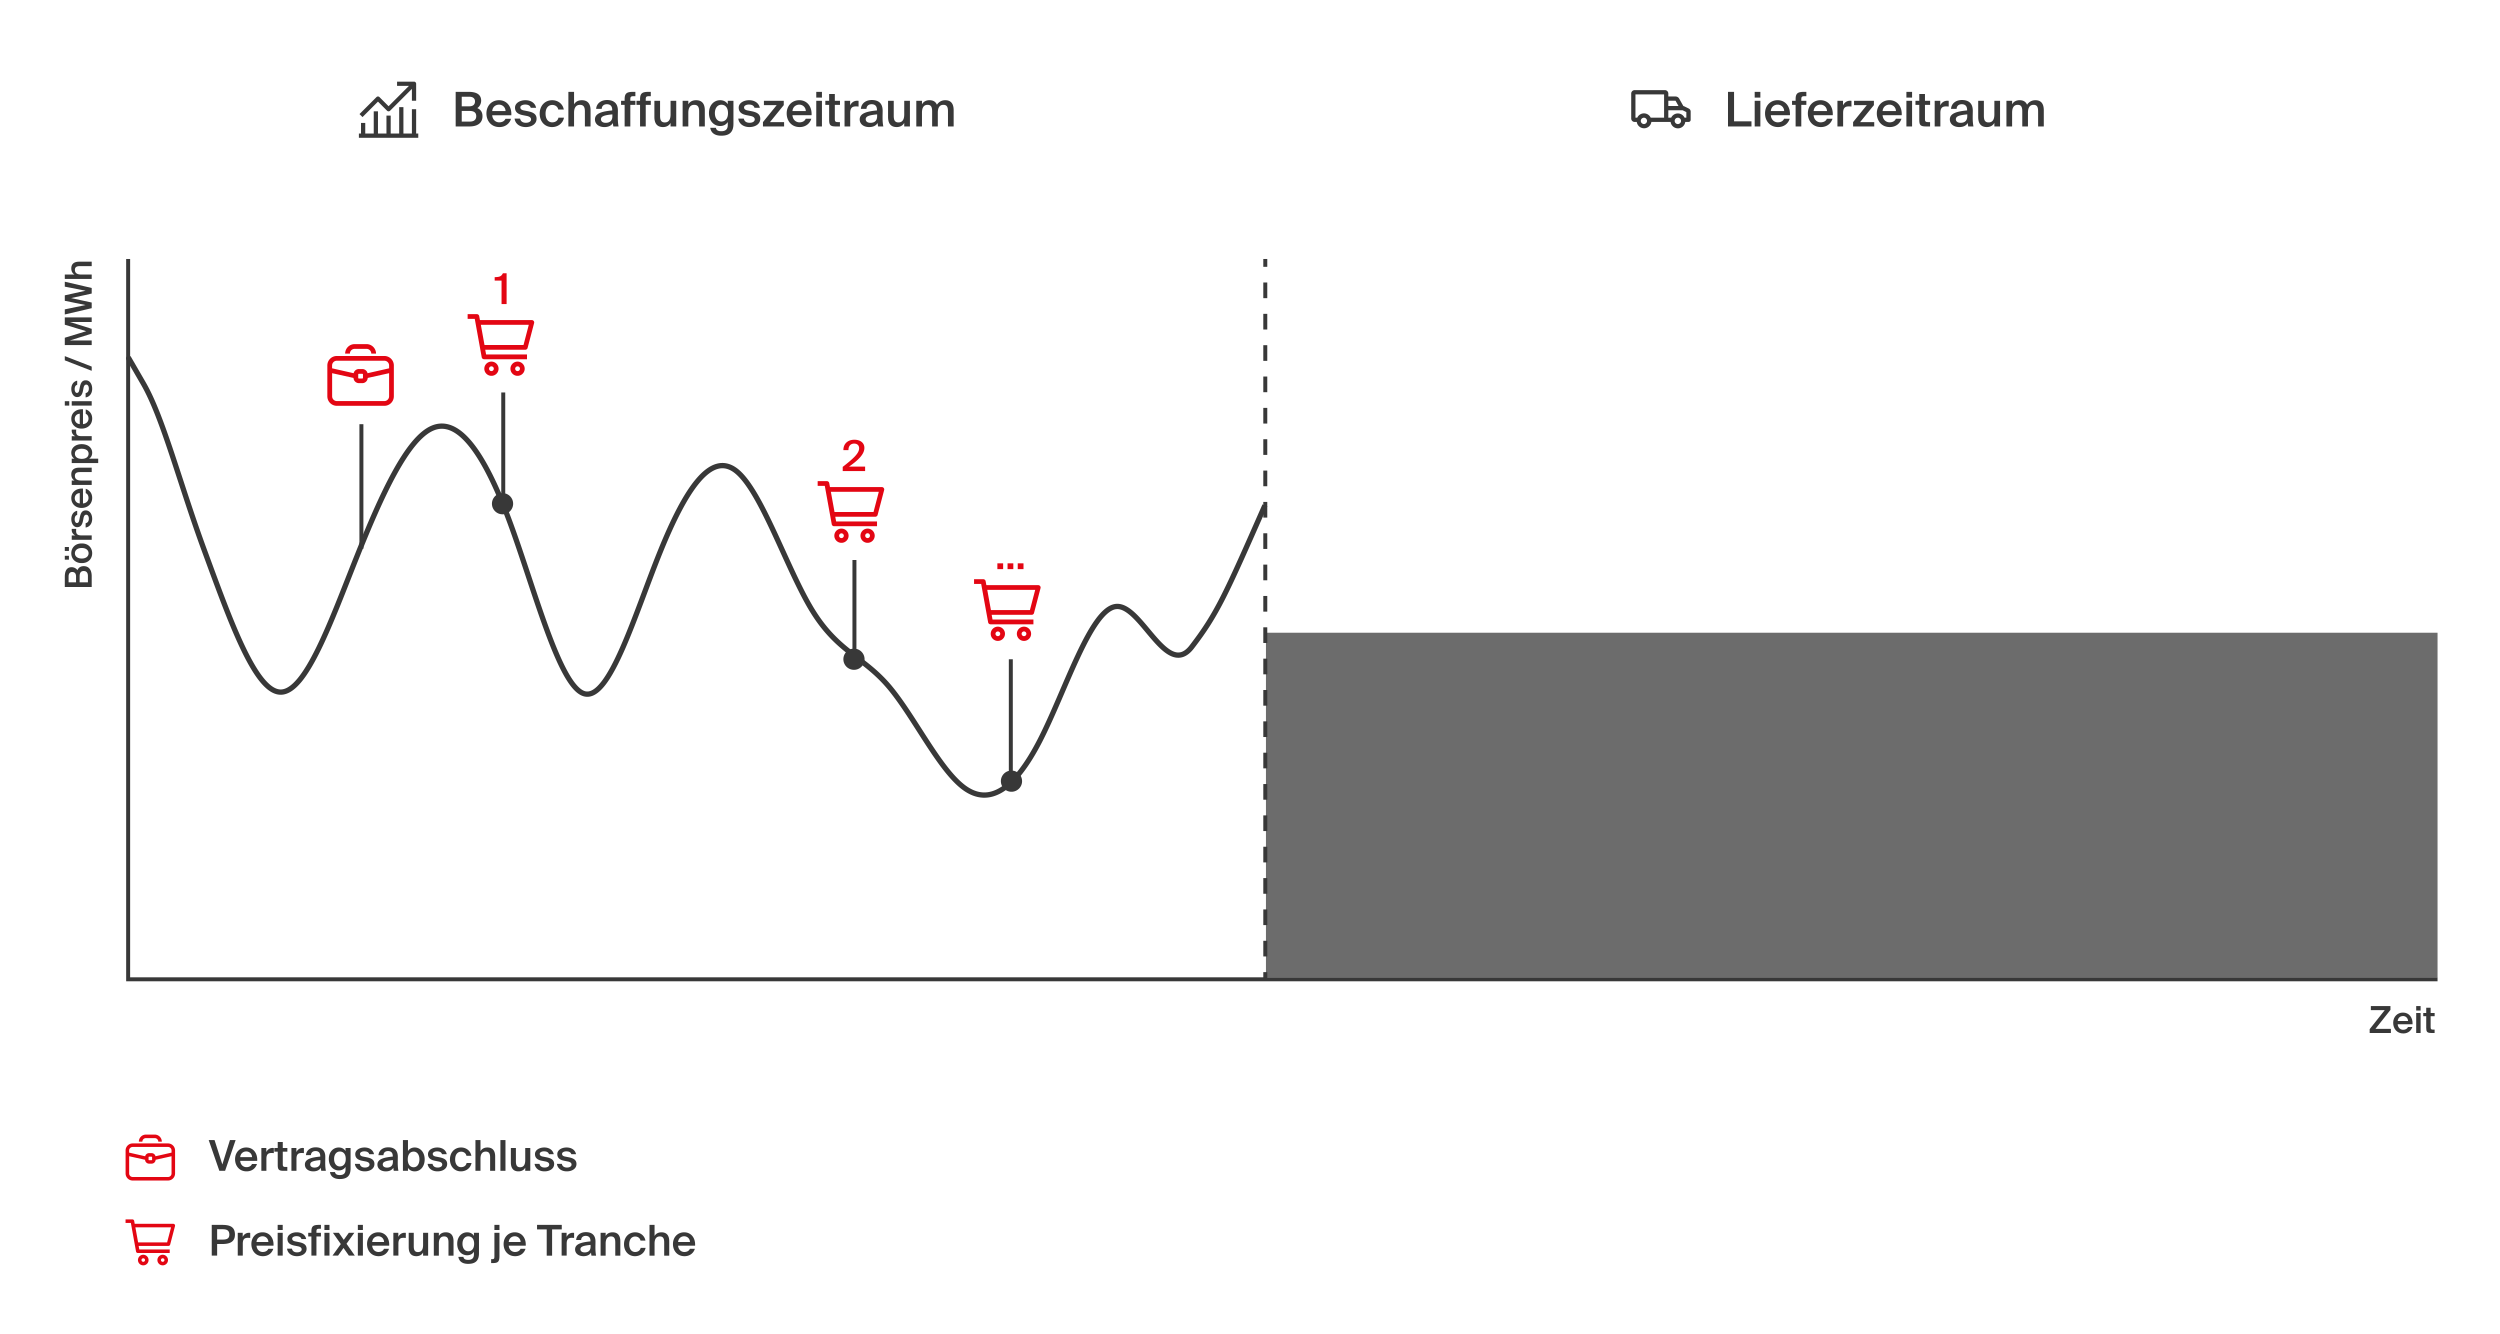 <svg xmlns="http://www.w3.org/2000/svg" width="896" height="478" fill="none" viewBox="0 0 896 478">
  <path fill="#fff" d="M0 0h896v478H0z"/>
  <path fill="#E30613" d="M51.03 409.169h-1.267a2.532 2.532 0 0 1 2.533-2.533h3.167a2.54 2.54 0 0 1 1.792.742 2.524 2.524 0 0 1 .742 1.791H56.73a1.27 1.27 0 0 0-1.267-1.266h-3.167a1.278 1.278 0 0 0-.896.371 1.268 1.268 0 0 0-.37.895Zm11.716 3.167v8.233a2.535 2.535 0 0 1-2.533 2.534H47.546a2.533 2.533 0 0 1-2.533-2.534v-8.233a2.532 2.532 0 0 1 2.533-2.533h12.667a2.532 2.532 0 0 1 2.533 2.533Zm-16.467 0v.761l5.745 1.304a1.447 1.447 0 0 1 1.406-1.115h.899a1.446 1.446 0 0 1 1.406 1.115l5.745-1.304v-.761a1.264 1.264 0 0 0-1.267-1.267H47.546a1.269 1.269 0 0 0-1.267 1.267Zm8.05 2.217h-.899a.182.182 0 0 0-.13.054.183.183 0 0 0-.054.129v.9c0 .049.02.095.054.129a.18.18 0 0 0 .13.054h.899a.185.185 0 0 0 .184-.183v-.9a.184.184 0 0 0-.183-.183h-.001Zm7.15 6.016v-6.175l-5.7 1.267a1.448 1.448 0 0 1-1.444 1.393h-.9a1.447 1.447 0 0 1-1.443-1.393l-5.7-1.267v6.175a1.262 1.262 0 0 0 .782 1.171c.154.063.319.096.485.096h12.666a1.263 1.263 0 0 0 1.255-1.267Z"/>
  <path fill="#383838" d="m76.892 408.599 2.797 8.74 2.721-8.74h2.037l-3.77 11.02H78.61l-3.815-11.02h2.097Zm9.194 7.448c.121 1.52 1.185 2.265 2.219 2.265.942 0 1.687-.38 2.006-1.14h1.779c-.38 1.307-1.596 2.645-3.71 2.645-2.629 0-4.133-2.007-4.133-4.347 0-2.463 1.687-4.211 4.012-4.211 2.508 0 4.074 2.037 3.922 4.788h-6.095Zm0-1.322h4.256c-.046-1.277-1.019-2.052-2.083-2.052-.85 0-2.021.501-2.173 2.052Zm12.053-1.444a8.666 8.666 0 0 0-.867-.046c-1.14 0-1.794.456-1.794 2.098v4.286h-1.807v-8.177h1.778v1.459c.44-.912 1.231-1.459 2.22-1.475.135 0 .332.016.47.031v1.824Zm1.4-3.998h1.809v2.159h1.642v1.307h-1.642v4.453c0 .836.198 1.034.973 1.034h.654v1.383h-1.339c-1.748 0-2.097-.471-2.097-2.143v-4.727h-1.216v-1.307h1.216v-2.159Zm9.377 3.998a8.666 8.666 0 0 0-.867-.046c-1.14 0-1.794.456-1.794 2.098v4.286h-1.809v-8.177h1.779v1.459c.441-.912 1.231-1.459 2.219-1.475.137 0 .334.016.471.031l.001 1.824Zm.358 4.089c0-2.037 2.508-2.554 5.503-2.858v-.152c0-1.398-.806-1.824-1.703-1.824-.912 0-1.596.486-1.641 1.474h-1.779c.122-1.672 1.505-2.812 3.481-2.812 1.961 0 3.496.897 3.45 3.512 0 .41-.03 1.368-.03 2.112 0 1.034.091 2.113.243 2.797h-1.657c-.06-.349-.121-.547-.152-1.109-.516.881-1.489 1.307-2.69 1.307-1.778 0-3.025-.958-3.025-2.447Zm5.548-1.596c-2.584.243-3.633.608-3.633 1.55 0 .714.593 1.14 1.505 1.14 1.338 0 2.128-.684 2.128-2.067v-.623Zm9.019-4.332h1.808v7.356c0 1.338-.334 2.28-.988 2.888-.653.608-1.626.882-2.903.882-1.793 0-3.222-.714-3.496-2.508h1.794c.167.76.669 1.079 1.748 1.079.805 0 1.322-.228 1.626-.593.304-.349.411-.851.411-1.383v-.957c-.487.805-1.338 1.276-2.432 1.276-1.931 0-3.557-1.565-3.557-4.119 0-2.553 1.626-4.104 3.557-4.104 1.094 0 1.945.471 2.432 1.277v-1.094Zm-2.036 1.261c-1.201 0-2.067 1.019-2.067 2.66 0 1.672.866 2.691 2.067 2.691 1.185 0 2.113-.852 2.113-2.691 0-1.824-.928-2.66-2.113-2.66Zm10.539.973c-.198-.745-.882-1.034-1.794-1.034-.79 0-1.52.35-1.52.897s.396.836 1.095.973l1.155.228c1.657.319 2.918.836 2.918 2.432 0 1.702-1.611 2.645-3.465 2.645-2.007 0-3.344-1.14-3.542-2.691h1.763c.168.836.776 1.323 1.84 1.323.942 0 1.641-.395 1.641-1.064s-.608-.973-1.413-1.125l-1.232-.243c-1.383-.274-2.462-.897-2.462-2.387 0-1.444 1.55-2.371 3.329-2.371 1.596 0 3.055.775 3.389 2.417h-1.702Zm2.922 3.694c0-2.037 2.508-2.554 5.503-2.858v-.152c0-1.398-.806-1.824-1.703-1.824-.912 0-1.596.486-1.641 1.474h-1.779c.122-1.672 1.505-2.812 3.481-2.812 1.961 0 3.496.897 3.45 3.512 0 .41-.03 1.368-.03 2.112 0 1.034.091 2.113.243 2.797h-1.657c-.06-.349-.121-.547-.152-1.109-.516.881-1.489 1.307-2.69 1.307-1.778 0-3.025-.958-3.025-2.447Zm5.548-1.596c-2.584.243-3.633.608-3.633 1.55 0 .714.593 1.14 1.505 1.14 1.338 0 2.128-.684 2.128-2.067v-.623Zm5.402-7.175v3.937c.486-.806 1.338-1.277 2.432-1.277 1.93 0 3.557 1.657 3.557 4.271 0 2.63-1.627 4.287-3.557 4.287-1.094 0-1.946-.471-2.432-1.277v1.079h-1.809v-11.02h1.809Zm2.037 9.743c1.201 0 2.067-1.079 2.067-2.812 0-1.717-.866-2.796-2.067-2.796-1.186 0-2.113.912-2.113 2.796 0 1.885.927 2.812 2.113 2.812Zm10.157-4.666c-.197-.745-.881-1.034-1.793-1.034-.791 0-1.52.35-1.52.897s.395.836 1.094.973l1.155.228c1.657.319 2.919.836 2.919 2.432 0 1.702-1.612 2.645-3.466 2.645-2.006 0-3.344-1.14-3.542-2.691h1.764c.167.836.775 1.323 1.839 1.323.942 0 1.641-.395 1.641-1.064s-.608-.973-1.413-1.125l-1.231-.243c-1.384-.274-2.463-.897-2.463-2.387 0-1.444 1.551-2.371 3.329-2.371 1.596 0 3.055.775 3.39 2.417h-1.703Zm10.522.562h-1.763c-.152-.866-.912-1.474-1.9-1.474-1.125 0-2.143.836-2.143 2.766 0 1.946 1.034 2.782 2.098 2.782.881 0 1.778-.395 2.006-1.49h1.763c-.365 1.916-2.052 2.995-3.8 2.995-2.371 0-3.937-1.839-3.937-4.271s1.581-4.287 4.013-4.287c1.779 0 3.359 1.155 3.663 2.979Zm3.275-1.656c.471-.852 1.338-1.323 2.478-1.323 1.976 0 2.781 1.277 2.781 3.223v5.137h-1.809v-4.697c0-1.109-.167-2.188-1.55-2.188s-1.9 1.064-1.9 2.538v4.347h-1.809v-11.02h1.809v3.983Zm8.951 7.037h-1.809v-11.02h1.809v11.02Zm7.082-1.125c-.471.852-1.307 1.323-2.417 1.323-1.945 0-2.736-1.277-2.736-3.223v-5.152h1.809v4.712c0 1.109.152 2.188 1.505 2.188s1.839-1.064 1.839-2.538v-4.362h1.809v8.177h-1.809v-1.125Zm8.511-4.818c-.197-.745-.881-1.034-1.793-1.034-.791 0-1.52.35-1.52.897s.395.836 1.094.973l1.155.228c1.657.319 2.919.836 2.919 2.432 0 1.702-1.612 2.645-3.466 2.645-2.006 0-3.344-1.14-3.542-2.691h1.764c.167.836.775 1.323 1.839 1.323.942 0 1.641-.395 1.641-1.064s-.608-.973-1.413-1.125l-1.231-.243c-1.384-.274-2.463-.897-2.463-2.387 0-1.444 1.551-2.371 3.329-2.371 1.596 0 3.055.775 3.39 2.417h-1.703Zm8.001 0c-.198-.745-.882-1.034-1.794-1.034-.79 0-1.52.35-1.52.897s.396.836 1.095.973l1.155.228c1.657.319 2.918.836 2.918 2.432 0 1.702-1.611 2.645-3.465 2.645-2.007 0-3.344-1.14-3.542-2.691h1.763c.168.836.776 1.323 1.84 1.323.942 0 1.641-.395 1.641-1.064s-.608-.973-1.413-1.125l-1.232-.243c-1.383-.274-2.462-.897-2.462-2.387 0-1.444 1.55-2.371 3.329-2.371 1.596 0 3.055.775 3.389 2.417h-1.702Z"/>
  <path fill="#E30613" d="M51.346 449.703a1.903 1.903 0 0 0-1.843 1.438 1.9 1.9 0 0 0 .467 1.773 1.905 1.905 0 0 0 1.974.495 1.904 1.904 0 0 0 1.29-1.573 1.905 1.905 0 0 0-.87-1.839 1.908 1.908 0 0 0-1.018-.294Zm0 2.534a.648.648 0 0 1-.488-.233.636.636 0 0 1-.133-.524.634.634 0 0 1 1.11-.277.628.628 0 0 1 .082.671.633.633 0 0 1-.571.363Zm6.967-2.534a1.904 1.904 0 0 0-1.844 1.438 1.9 1.9 0 1 0 1.844-1.438Zm0 2.534a.648.648 0 0 1-.488-.233.636.636 0 0 1-.133-.524.634.634 0 0 1 1.11-.277.628.628 0 0 1 .083.671.633.633 0 0 1-.572.363Zm4.3-13.371a.64.64 0 0 0-.5-.247H48.281l-.196-1.064a.633.633 0 0 0-.634-.518H45v1.266h1.9l1.856 10.248a.633.633 0 0 0 .633.518h11.438v-1.266H49.921l-.228-1.266h10.659a.639.639 0 0 0 .634-.475l1.741-6.65a.635.635 0 0 0-.114-.546Zm-2.717 6.403H49.497l-.975-5.382h12.78l-1.406 5.382Z"/>
  <path fill="#383838" d="M79.522 438.999c2.417 0 4.682.395 4.682 3.466 0 2.781-2.052 3.389-4.652 3.389H77.82v4.165h-1.93v-11.02h3.632Zm-1.702 1.55v3.724h1.793c1.46 0 2.584-.212 2.584-1.793 0-1.794-1.322-1.931-2.675-1.931H77.82Zm11.858 3.132a8.648 8.648 0 0 0-.867-.046c-1.14 0-1.794.456-1.794 2.098v4.286H85.21v-8.178h1.778v1.46c.44-.912 1.231-1.46 2.22-1.475.136 0 .334.015.47.031v1.824Zm2.256 2.766c.121 1.52 1.185 2.265 2.219 2.265.942 0 1.687-.38 2.006-1.14h1.779c-.38 1.307-1.596 2.645-3.71 2.645-2.629 0-4.133-2.007-4.133-4.348 0-2.462 1.687-4.21 4.012-4.21 2.508 0 4.074 2.037 3.922 4.788h-6.095Zm0-1.322h4.256c-.046-1.277-1.019-2.052-2.083-2.052-.85 0-2.021.501-2.173 2.052Zm9.393-6.126v1.824h-1.81v-1.824h1.81Zm0 2.842v8.178h-1.81v-8.178h1.81Zm6.703 2.235c-.198-.745-.882-1.034-1.794-1.034-.79 0-1.52.35-1.52.897s.395.836 1.094.973l1.156.228c1.656.319 2.918.836 2.918 2.432 0 1.702-1.611 2.645-3.466 2.645-2.006 0-3.344-1.14-3.541-2.691h1.763c.167.836.775 1.323 1.839 1.323.943 0 1.642-.396 1.642-1.064 0-.669-.608-.973-1.414-1.125l-1.231-.243c-1.383-.274-2.462-.897-2.462-2.387 0-1.444 1.55-2.371 3.328-2.371 1.596 0 3.056.775 3.39 2.417h-1.702Zm3.577-2.736c0-1.915.729-2.341 2.705-2.341h.714v1.383h-.516c-.897 0-1.095.167-1.095 1.019v.44h1.612v1.308h-1.612v6.87h-1.808v-6.87h-1.14v-1.308h1.14v-.501Zm6.479-2.341v1.824h-1.81v-1.824h1.81Zm0 2.842v8.178h-1.81v-8.178h1.81Zm6.109 3.922 2.979 4.256h-2.128l-1.93-2.751-1.961 2.751h-1.991l2.979-4.15-2.812-4.028h2.128l1.748 2.524 1.809-2.524h1.976l-2.797 3.922Zm5.87-6.764v1.824h-1.81v-1.824h1.81Zm0 2.842v8.178h-1.81v-8.178h1.81Zm3.328 4.606c.121 1.52 1.185 2.265 2.219 2.265.942 0 1.687-.38 2.006-1.14h1.779c-.38 1.307-1.596 2.645-3.709 2.645-2.63 0-4.135-2.007-4.135-4.348 0-2.462 1.688-4.21 4.013-4.21 2.508 0 4.074 2.037 3.922 4.788h-6.095Zm0-1.322h4.256c-.046-1.277-1.019-2.052-2.083-2.052-.851 0-2.021.501-2.173 2.052Zm12.052-1.444a8.646 8.646 0 0 0-.866-.046c-1.14 0-1.794.456-1.794 2.098v4.286h-1.808v-8.178h1.778v1.46c.441-.912 1.231-1.46 2.219-1.475.137 0 .335.015.471.031v1.824Zm6.19 5.213c-.472.851-1.308 1.323-2.417 1.323-1.946 0-2.736-1.277-2.736-3.223v-5.153h1.809v4.712c0 1.11.152 2.189 1.504 2.189 1.353 0 1.84-1.064 1.84-2.538v-4.363h1.808v8.178h-1.808v-1.125Zm5.653-5.913c.471-.851 1.338-1.322 2.478-1.322 1.976 0 2.781 1.277 2.781 3.222v5.138h-1.809v-4.697c0-1.109-.167-2.189-1.55-2.189s-1.9 1.064-1.9 2.539v4.347h-1.809v-8.178h1.809v1.14Zm12.569-1.14h1.808v7.357c0 1.338-.334 2.28-.988 2.888-.653.608-1.626.882-2.903.882-1.793 0-3.222-.715-3.496-2.508h1.794c.167.76.669 1.079 1.748 1.079.805 0 1.322-.228 1.626-.593.304-.349.411-.851.411-1.383v-.958c-.487.806-1.338 1.277-2.432 1.277-1.931 0-3.557-1.565-3.557-4.119s1.626-4.104 3.557-4.104c1.094 0 1.945.471 2.432 1.277v-1.095Zm-2.037 1.262c-1.201 0-2.067 1.018-2.067 2.66 0 1.672.866 2.69 2.067 2.69 1.185 0 2.113-.851 2.113-2.69 0-1.824-.928-2.66-2.113-2.66Zm11.184-4.104v1.824h-1.809v-1.824h1.809Zm-1.809 2.842h1.809v8.3c0 2.052-.517 2.538-2.371 2.538h-.608v-1.398h.334c.745 0 .836-.198.836-1.064v-8.376Zm5.137 4.606c.122 1.52 1.186 2.265 2.219 2.265.943 0 1.687-.38 2.007-1.14h1.778c-.38 1.307-1.596 2.645-3.709 2.645-2.629 0-4.134-2.007-4.134-4.348 0-2.462 1.687-4.21 4.013-4.21 2.508 0 4.073 2.037 3.921 4.788h-6.095Zm0-1.322h4.256c-.046-1.277-1.018-2.052-2.082-2.052-.852 0-2.022.501-2.174 2.052Zm13.612-4.515h-3.466v-1.611h8.861v1.611h-3.465v9.409h-1.93v-9.409Zm9.812 3.071a8.646 8.646 0 0 0-.866-.046c-1.14 0-1.794.456-1.794 2.098v4.286h-1.809v-8.178h1.779v1.46c.44-.912 1.231-1.46 2.219-1.475.137 0 .334.015.471.031v1.824Zm.359 4.088c0-2.036 2.508-2.553 5.503-2.857v-.152c0-1.399-.806-1.824-1.703-1.824-.912 0-1.596.486-1.641 1.474h-1.779c.122-1.672 1.505-2.812 3.481-2.812 1.961 0 3.496.897 3.45 3.511 0 .411-.031 1.368-.031 2.113 0 1.034.092 2.113.244 2.797h-1.657c-.06-.35-.121-.547-.152-1.11-.516.882-1.489 1.308-2.69 1.308-1.778 0-3.025-.958-3.025-2.448Zm5.548-1.596c-2.584.244-3.633.608-3.633 1.551 0 .714.593 1.14 1.505 1.14 1.338 0 2.128-.684 2.128-2.067v-.624Zm5.401-3.192c.471-.851 1.338-1.322 2.478-1.322 1.976 0 2.781 1.277 2.781 3.222v5.138h-1.809v-4.697c0-1.109-.167-2.189-1.55-2.189s-1.9 1.064-1.9 2.539v4.347h-1.809v-8.178h1.809v1.14Zm14.256 1.657h-1.764c-.152-.866-.912-1.474-1.9-1.474-1.124 0-2.143.836-2.143 2.766 0 1.946 1.034 2.782 2.098 2.782.881 0 1.778-.395 2.006-1.49h1.763c-.364 1.915-2.052 2.995-3.8 2.995-2.371 0-3.936-1.84-3.936-4.272 0-2.432 1.58-4.286 4.012-4.286 1.779 0 3.36 1.155 3.664 2.979Zm3.274-1.657c.471-.851 1.338-1.322 2.478-1.322 1.976 0 2.781 1.277 2.781 3.222v5.138h-1.808v-4.697c0-1.109-.168-2.189-1.551-2.189s-1.9 1.064-1.9 2.539v4.347h-1.809v-11.02h1.809v3.982Zm8.434 3.466c.122 1.52 1.186 2.265 2.22 2.265.942 0 1.687-.38 2.006-1.14h1.778c-.38 1.307-1.596 2.645-3.708 2.645-2.63 0-4.135-2.007-4.135-4.348 0-2.462 1.687-4.21 4.013-4.21 2.508 0 4.074 2.037 3.922 4.788h-6.096Zm0-1.322h4.256c-.045-1.277-1.018-2.052-2.082-2.052-.851 0-2.022.501-2.174 2.052Z"/>
  <path fill="#6C6C6C" d="M453.716 226.77h419.9v123.5h-419.9v-123.5Z"/>
  <path fill="#383838" d="m856.737 361.947-5.386 6.809h5.546v1.463h-7.608v-1.37l5.4-6.809h-4.974v-1.463h7.022v1.37Zm2.592 5.147c.106 1.33 1.037 1.981 1.941 1.981.825 0 1.477-.332 1.756-.997h1.556c-.332 1.144-1.396 2.314-3.245 2.314-2.301 0-3.618-1.756-3.618-3.804 0-2.154 1.477-3.684 3.512-3.684 2.194 0 3.564 1.782 3.431 4.19h-5.333Zm0-1.157h3.724c-.04-1.118-.891-1.796-1.822-1.796-.745 0-1.769.439-1.902 1.796Zm8.219-5.36v1.596h-1.583v-1.596h1.583Zm0 2.487v7.155h-1.583v-7.155h1.583Zm2.007-1.889h1.583v1.889h1.436v1.144h-1.436v3.896c0 .732.173.905.851.905h.572v1.21h-1.17c-1.53 0-1.836-.412-1.836-1.875v-4.136h-1.064v-1.144h1.064v-1.889Z"/>
  <path fill="#383838" fill-rule="evenodd" d="M46.641 92.82h-1.425v258.874h828.4v-1.425H454.191v-1.858h-1.425v1.858H46.641V92.819Zm406.125 0v2.808h1.425v-2.809h-1.425Zm0 8.425v5.618h1.425v-5.618h-1.425Zm0 11.235v5.618h1.425v-5.618h-1.425Zm0 11.235v5.617h1.425v-5.617h-1.425Zm0 11.235v5.617h1.425v-5.617h-1.425Zm0 11.235v5.617h1.425v-5.617h-1.425Zm0 11.234v5.618h1.425v-5.618h-1.425Zm0 11.235v5.617h1.425v-5.617h-1.425Zm0 11.235v5.617h1.425v-5.617h-1.425Zm0 11.235v5.617h1.425v-5.617h-1.425Zm0 11.234v5.618h1.425v-5.618h-1.425Zm0 11.235v5.618h1.425v-5.618h-1.425Zm0 11.235v5.617h1.425v-5.617h-1.425Zm0 11.235v5.617h1.425v-5.617h-1.425Zm0 11.235v5.617h1.425v-5.617h-1.425Zm0 11.234v5.618h1.425v-5.618h-1.425Zm0 11.235v5.617h1.425v-5.617h-1.425Zm0 11.235v5.617h1.425v-5.617h-1.425Zm0 11.235v5.617h1.425v-5.617h-1.425Zm0 11.234v5.618h1.425v-5.618h-1.425Zm0 11.235v5.618h1.425v-5.618h-1.425Zm0 11.235v5.617h1.425v-5.617h-1.425Zm0 11.235v5.617h1.425v-5.617h-1.425Z" clip-rule="evenodd"/>
  <path fill="#383838" d="M23.224 210.385v-3.63c0-1.756.479-3.472 2.46-3.472.905 0 1.716.506 2.062 1.078.36-.798.984-1.45 2.261-1.45 2.075 0 2.86 1.636 2.86 3.604v3.87h-9.643Zm4.03-1.689v-2.101c0-.984-.439-1.596-1.383-1.596-.851 0-1.29.638-1.29 1.596v2.101h2.673Zm4.256 0v-2.247c0-1.197-.545-1.796-1.503-1.796-.984 0-1.463.599-1.463 1.889v2.154h2.966Zm-8.286-8.106v-1.397H24.7v1.397h-1.476Zm0-4.535H24.7v1.396h-1.476v-1.396Zm6.078-1.29c2.58 0 3.737 1.782 3.737 3.524s-1.157 3.525-3.737 3.525-3.75-1.783-3.75-3.525 1.17-3.524 3.75-3.524Zm2.447 3.524c0-.997-.798-1.889-2.447-1.889s-2.46.892-2.46 1.889c0 .998.811 1.889 2.46 1.889 1.65 0 2.447-.891 2.447-1.889Zm-4.428-8.735c-.027.266-.04.519-.04.758 0 .997.399 1.569 1.835 1.569h3.75v1.583h-7.155v-1.556h1.277c-.798-.386-1.277-1.077-1.29-1.942 0-.12.013-.292.026-.412h1.596Zm.345-5.005c-.651.173-.904.772-.904 1.57 0 .691.306 1.33.785 1.33.478 0 .731-.346.85-.958l.2-1.011c.28-1.449.732-2.553 2.128-2.553 1.49 0 2.314 1.409 2.314 3.032 0 1.756-.997 2.926-2.354 3.099v-1.543c.732-.146 1.158-.678 1.158-1.609 0-.825-.346-1.437-.931-1.437-.586 0-.852.532-.985 1.237l-.212 1.078c-.24 1.21-.785 2.154-2.089 2.154-1.263 0-2.074-1.356-2.074-2.912 0-1.397.678-2.674 2.114-2.966v1.489Zm2.075-4.113c1.33-.107 1.982-1.038 1.982-1.942 0-.825-.333-1.476-.998-1.756v-1.556c1.144.333 2.314 1.397 2.314 3.245 0 2.301-1.755 3.618-3.803 3.618-2.155 0-3.684-1.476-3.684-3.511 0-2.195 1.782-3.565 4.19-3.432v5.334Zm-1.157 0v-3.724c-1.117.04-1.796.891-1.796 1.822 0 .745.44 1.769 1.796 1.902Zm-1.875-8.219c-.745-.412-1.157-1.17-1.157-2.168 0-1.729 1.117-2.434 2.82-2.434h4.495v1.583h-4.11c-.971 0-1.915.146-1.915 1.357 0 1.21.93 1.662 2.22 1.662h3.805v1.583H25.71v-1.583h.998Zm-.998-7.832h.958c-.705-.425-1.117-1.17-1.117-2.128 0-1.742 1.45-3.072 3.737-3.072 2.3 0 3.75 1.33 3.75 3.072 0 .958-.412 1.703-1.117 2.128h3.272v1.583h-9.483v-1.583Zm6.038-1.782c0-1.104-.944-1.769-2.46-1.769-1.503 0-2.447.665-2.447 1.769 0 1.038.798 1.849 2.447 1.849 1.65 0 2.46-.811 2.46-1.849Zm-4.428-8.624c-.027.266-.04.519-.04.758 0 .998.399 1.57 1.835 1.57h3.75v1.582h-7.155v-1.556h1.277c-.798-.385-1.277-1.077-1.29-1.942 0-.119.013-.292.026-.412h1.596Zm2.42-1.974c1.33-.106 1.982-1.037 1.982-1.942 0-.824-.333-1.476-.998-1.755v-1.556c1.144.332 2.314 1.396 2.314 3.245 0 2.301-1.755 3.617-3.803 3.617-2.155 0-3.684-1.476-3.684-3.511 0-2.194 1.782-3.564 4.19-3.431v5.333Zm-1.157 0v-3.724c-1.117.04-1.796.891-1.796 1.822 0 .745.44 1.769 1.796 1.902Zm-5.36-8.219h1.596v1.582h-1.596v-1.582Zm2.487 0h7.156v1.582H25.71v-1.582Zm1.955-5.865c-.651.173-.904.772-.904 1.57 0 .691.306 1.33.785 1.33.478 0 .731-.346.85-.958l.2-1.011c.28-1.449.732-2.553 2.128-2.553 1.49 0 2.314 1.41 2.314 3.032 0 1.756-.997 2.926-2.354 3.099v-1.543c.732-.146 1.158-.678 1.158-1.609 0-.825-.346-1.436-.931-1.436-.586 0-.852.532-.985 1.236l-.212 1.078c-.24 1.21-.785 2.154-2.089 2.154-1.263 0-2.074-1.356-2.074-2.912 0-1.397.678-2.674 2.114-2.966v1.489Zm5.2-5.025-9.642-3.751v-1.516l9.643 3.751v1.516Zm0-13.329-7.806 2.447h7.807v1.649h-9.643v-2.62l7.688-2.341-7.688-2.328v-2.62h9.643v1.649H25.06l7.807 2.448v1.716Zm-2.18-15.371-7.462-1.463v-1.769l9.643 2.249v1.995l-7.395 1.622 7.395 1.597v2.021l-9.643 2.26v-1.834l7.448-1.544-7.448-1.529v-1.955l7.461-1.65Zm-3.977-5.804c-.745-.413-1.157-1.17-1.157-2.168 0-1.73 1.117-2.434 2.82-2.434h4.495v1.583h-4.11c-.971 0-1.915.146-1.915 1.356 0 1.21.93 1.663 2.22 1.663h3.805v1.583h-9.643v-1.583h3.485Zm20.28 29.577a.954.954 0 0 0-.954-.489.962.962 0 0 0-.802.71.952.952 0 0 0 .112.731l1.643-.952Zm-1.644.952 5.225 9.025 1.643-.952-5.225-9.025-1.643.952Zm5.224 9.024c3.507 6.079 6.71 14.871 10.186 25.3 3.464 10.393 7.191 22.379 11.734 34.713l1.782-.657c-4.528-12.297-8.233-24.215-11.713-34.657-3.47-10.405-6.726-19.378-10.344-25.649l-1.645.95Zm21.92 60.013c4.528 12.294 9.081 24.942 13.64 34.513 2.278 4.783 4.585 8.855 6.923 11.747 2.306 2.851 4.816 4.773 7.537 4.785l.01-1.9c-1.816-.009-3.84-1.322-6.07-4.08-2.197-2.717-4.427-6.63-6.684-11.369-4.513-9.472-9.03-22.016-13.574-34.353l-1.782.657Zm28.1 51.045c2.721.012 5.236-1.887 7.542-4.688 2.338-2.842 4.645-6.835 6.923-11.481 4.556-9.293 9.113-21.443 13.636-32.763l-1.765-.705c-4.548 11.387-9.063 23.425-13.577 32.632-2.257 4.604-4.487 8.44-6.684 11.109-2.23 2.71-4.25 4.004-6.065 3.996l-.01 1.9Zm28.101-48.932c4.534-11.348 9.052-21.913 13.557-30.112 2.252-4.099 4.488-7.58 6.703-10.263 2.225-2.692 4.376-4.514 6.442-5.389l-.741-1.75c-2.47 1.046-4.854 3.131-7.166 5.93-2.32 2.808-4.62 6.402-6.903 10.557-4.566 8.308-9.12 18.967-13.657 30.322l1.765.705Zm26.702-45.764c2.022-.856 4.02-.83 6.06.04 2.073.885 4.225 2.661 6.441 5.373 4.435 5.427 8.926 14.356 13.453 26.398l1.778-.668c-4.544-12.09-9.123-21.257-13.76-26.933-2.32-2.839-4.704-4.867-7.166-5.917-2.497-1.065-5.033-1.107-7.547-.043l.741 1.75Zm25.954 31.811c2.26 6.013 4.522 12.783 6.791 19.612 2.266 6.822 4.539 13.704 6.813 19.912 2.271 6.201 4.559 11.773 6.863 15.964 1.151 2.096 2.324 3.878 3.523 5.231 1.19 1.341 2.472 2.335 3.858 2.721l.509-1.831c-.881-.245-1.867-.935-2.946-2.151-1.068-1.205-2.163-2.854-3.279-4.885-2.232-4.061-4.48-9.521-6.744-15.702-2.262-6.175-4.525-13.027-6.794-19.858-2.267-6.824-4.54-13.629-6.816-19.681l-1.778.668Zm27.848 63.44c2.891.804 5.523-1.151 7.808-4.089 2.343-3.012 4.649-7.458 6.923-12.606 4.532-10.264 9.124-23.783 13.618-34.873l-1.761-.714c-4.577 11.294-9.057 24.544-13.596 34.82-2.262 5.121-4.491 9.389-6.684 12.206-2.249 2.892-4.154 3.883-5.799 3.425l-.509 1.831Zm28.349-51.568c4.533-11.186 9.021-20.06 13.448-25.241 2.215-2.591 4.33-4.157 6.332-4.703 1.933-.528 3.896-.14 5.964 1.494l1.178-1.49c-2.467-1.95-5.04-2.547-7.643-1.838-2.534.692-4.954 2.587-7.275 5.302-4.644 5.434-9.227 14.562-13.765 25.762l1.761.714Zm25.744-28.45c2.123 1.677 4.318 4.639 6.573 8.478 2.244 3.82 4.497 8.414 6.761 13.277 4.51 9.681 9.085 20.462 13.659 27.931l1.62-.992c-4.498-7.346-8.994-17.949-13.556-27.741-2.27-4.873-4.554-9.536-6.845-13.437-2.28-3.88-4.621-7.101-7.034-9.006l-1.178 1.49Zm26.993 49.686c4.613 7.534 9.237 11.736 13.828 15.364 4.592 3.63 9.018 6.597 13.476 11.764l1.439-1.241c-4.613-5.346-9.259-8.473-13.737-12.013-4.481-3.542-8.927-7.585-13.386-14.866l-1.62.992Zm27.304 27.128c4.481 5.192 8.964 12.572 13.529 19.605 4.514 6.954 9.14 13.623 13.84 17.09l1.128-1.529c-4.371-3.224-8.816-9.574-13.373-16.595-4.506-6.941-9.094-14.491-13.685-19.812l-1.439 1.241Zm27.369 36.695c2.385 1.758 4.829 2.727 7.324 2.843 2.496.116 4.954-.627 7.354-2.141 4.758-3.002 9.389-9.096 13.945-17.957l-1.69-.869c-4.516 8.785-8.955 14.498-13.269 17.219-2.136 1.348-4.214 1.945-6.252 1.85-2.042-.095-4.133-.888-6.284-2.474l-1.128 1.529Zm28.623-17.255c2.283-4.443 4.563-9.611 6.83-14.856 2.272-5.256 4.532-10.588 6.792-15.401 2.263-4.821 4.501-9.068 6.715-12.162 1.108-1.547 2.187-2.773 3.234-3.635 1.049-.863 2.014-1.32 2.903-1.42l-.212-1.888c-1.378.155-2.68.837-3.899 1.841-1.221 1.005-2.41 2.374-3.571 3.996-2.319 3.24-4.617 7.617-6.89 12.46-2.276 4.849-4.552 10.219-6.816 15.456-2.268 5.247-4.524 10.36-6.776 14.74l1.69.869Zm26.474-47.474c1.789-.201 3.767.995 6.032 3.223 2.235 2.198 4.427 5.056 6.752 7.73 2.252 2.59 4.66 5.045 7.178 6.021 1.3.505 2.667.631 4.051.158 1.367-.466 2.642-1.48 3.849-3.051l-1.508-1.157c-1.061 1.383-2.053 2.103-2.954 2.411-.884.301-1.785.243-2.752-.132-2.018-.783-4.145-2.869-6.43-5.496-2.21-2.542-4.553-5.576-6.854-7.839-2.27-2.232-4.828-4.065-7.576-3.756l.212 1.888Zm27.862 14.081c9.154-11.929 12.24-18.954 26.304-50.884l-1.739-.767c-14.088 31.986-17.084 38.781-26.073 50.494l1.508 1.157Z"/>
  <path fill="#E30613" d="M176.132 129.599a2.556 2.556 0 0 0-2.506 3.05 2.549 2.549 0 0 0 2.007 2.002 2.555 2.555 0 0 0 3.053-2.5c0-.336-.066-.668-.195-.977a2.533 2.533 0 0 0-.553-.828 2.56 2.56 0 0 0-1.806-.747Zm0 3.402a.845.845 0 0 1-.791-.523.85.85 0 0 1 .625-1.161.854.854 0 0 1 .873.361.853.853 0 0 1-.707 1.323Zm9.365-3.402a2.556 2.556 0 0 0-2.506 3.05 2.549 2.549 0 0 0 2.007 2.002 2.555 2.555 0 0 0 3.053-2.5c0-.336-.066-.668-.195-.977a2.567 2.567 0 0 0-1.382-1.382 2.56 2.56 0 0 0-.977-.193Zm0 3.402a.845.845 0 0 1-.791-.523.85.85 0 0 1 .189-.929.852.852 0 1 1 .928 1.388.846.846 0 0 1-.326.064Zm5.781-17.952a.849.849 0 0 0-.673-.333h-18.594l-.264-1.428a.851.851 0 0 0-.851-.697h-3.295v1.7h2.554l2.494 13.76a.842.842 0 0 0 .299.505.848.848 0 0 0 .553.193h15.376v-1.701h-14.661l-.306-1.701h14.328a.854.854 0 0 0 .852-.638l2.341-8.93a.845.845 0 0 0-.153-.73Zm-3.653 8.597h-13.979l-1.311-7.228h17.181l-1.891 7.228Z"/>
  <path fill="#383838" fill-rule="evenodd" d="M181.077 176.853a3.802 3.802 0 0 1-.961 7.478 3.8 3.8 0 0 1-.464-7.572v-36.104h1.425v36.198Z" clip-rule="evenodd"/>
  <path fill="#E30613" d="M179.757 108.969v-8.39h-2.463v-1.247c1.596-.045 2.372-.182 2.934-1.383h1.338v11.02h-1.809Zm121.824 80.481a2.562 2.562 0 0 0-2.363 1.574 2.55 2.55 0 0 0 1.865 3.479 2.557 2.557 0 0 0 2.806-1.411 2.56 2.56 0 0 0 .247-1.091 2.58 2.58 0 0 0-.195-.977 2.569 2.569 0 0 0-1.383-1.38 2.56 2.56 0 0 0-.977-.194Zm0 3.402a.854.854 0 0 1-.849-.892.85.85 0 0 1 1.033-.787.855.855 0 0 1 .656.746.86.86 0 0 1-.497.858.847.847 0 0 1-.343.075Zm9.365-3.402a2.557 2.557 0 0 0-2.476 1.931 2.55 2.55 0 0 0 3.096 3.095 2.558 2.558 0 0 0 1.935-2.475 2.558 2.558 0 0 0-2.555-2.551Zm0 3.402a.854.854 0 0 1-.849-.892.845.845 0 0 1 1.689-.041.839.839 0 0 1-.214.652.846.846 0 0 1-.626.281Zm5.781-17.953a.84.84 0 0 0-.673-.331h-18.593l-.264-1.429a.855.855 0 0 0-.851-.697h-3.296v1.7h2.555l2.494 13.761a.85.85 0 0 0 .851.697h15.376v-1.701h-14.66l-.307-1.701h14.329a.859.859 0 0 0 .851-.637l2.342-8.93a.873.873 0 0 0 .007-.384.873.873 0 0 0-.161-.348Zm-3.652 8.599h-13.98l-1.311-7.23h17.181l-1.89 7.23Z"/>
  <path fill="#383838" fill-rule="evenodd" d="M306.941 232.568a3.802 3.802 0 0 1-.868 7.501 3.8 3.8 0 0 1-.557-7.56v-31.798h1.425v31.857Z" clip-rule="evenodd"/>
  <path fill="#E30613" d="M309.797 160.52c0 2.28-2.189 4.408-5.518 6.718h5.776v1.581h-8.025v-1.489c3.678-2.873 5.882-4.819 5.882-6.658 0-1.064-.699-1.687-1.778-1.687-1.049 0-2.052.623-2.052 2.341h-1.809c-.03-2.22 1.52-3.724 3.937-3.724 2.037 0 3.587 1.048 3.587 2.918Zm47.834 64.079a2.554 2.554 0 0 0-1.806 4.359 2.553 2.553 0 0 0 2.784.55 2.552 2.552 0 0 0 1.382-3.334 2.554 2.554 0 0 0-2.36-1.575Zm0 3.402a.847.847 0 0 1-.746-1.25.851.851 0 0 1 1.596.359.85.85 0 0 1-.85.891Zm9.366-3.402a2.563 2.563 0 0 0-1.973.933 2.553 2.553 0 1 0 1.973-.933Zm0 3.402a.847.847 0 0 1-.747-1.25.855.855 0 0 1 .707-.447.84.84 0 0 1 .747.375.85.85 0 0 1-.707 1.322Zm5.78-17.952a.841.841 0 0 0-.672-.331h-18.594l-.264-1.429a.85.85 0 0 0-.851-.697H349.1v1.7h2.555l2.495 13.76a.846.846 0 0 0 .851.697h15.376v-1.7h-14.661l-.307-1.702h14.329a.848.848 0 0 0 .851-.637l2.342-8.929a.858.858 0 0 0-.154-.732Zm-3.652 8.598h-13.98l-1.311-7.229h17.181l-1.89 7.229Zm-11.668-14.678v-2.067h2.067v2.067h-2.067Zm3.648 0v-2.067h2.067v2.067h-2.067Zm3.648 0v-2.067h2.067v2.067h-2.067Z"/>
  <path fill="#383838" fill-rule="evenodd" d="M362.991 276.199a3.8 3.8 0 1 1-1.425.09V236.27h1.425v39.929Z" clip-rule="evenodd"/>
  <path fill="#E30613" d="M125.406 126.734h-1.703a3.407 3.407 0 0 1 .997-2.407 3.404 3.404 0 0 1 2.408-.994h4.257a3.406 3.406 0 0 1 3.146 2.099c.171.413.26.855.26 1.302h-1.703a1.702 1.702 0 0 0-1.703-1.7h-4.257a1.702 1.702 0 0 0-1.702 1.7Zm15.75 4.252v11.056a3.405 3.405 0 0 1-3.405 3.402h-17.028a3.414 3.414 0 0 1-3.146-2.099 3.427 3.427 0 0 1-.26-1.303v-11.056a3.405 3.405 0 0 1 3.406-3.401h17.028a3.405 3.405 0 0 1 2.408.994 3.406 3.406 0 0 1 .997 2.407Zm-22.136 0v1.021l7.722 1.752a1.94 1.94 0 0 1 1.891-1.497h1.208a1.95 1.95 0 0 1 1.891 1.497l7.721-1.752v-1.021a1.71 1.71 0 0 0-.498-1.203 1.7 1.7 0 0 0-1.204-.497h-17.028a1.703 1.703 0 0 0-1.703 1.7Zm10.821 2.978h-1.208a.238.238 0 0 0-.175.071.257.257 0 0 0-.054.08.255.255 0 0 0-.018.095v1.207a.247.247 0 0 0 .247.247h1.208a.237.237 0 0 0 .095-.019.238.238 0 0 0 .133-.133.24.24 0 0 0 .019-.095v-1.207a.245.245 0 0 0-.247-.246Zm9.612 8.078v-8.291l-7.662 1.7a1.95 1.95 0 0 1-1.941 1.872h-1.21a1.946 1.946 0 0 1-1.345-.547 1.945 1.945 0 0 1-.595-1.325l-7.663-1.7v8.291a1.697 1.697 0 0 0 1.052 1.572c.206.085.428.129.651.129h17.028a1.701 1.701 0 0 0 1.685-1.701Z"/>
  <path fill="#383838" fill-rule="evenodd" d="M128.816 196.682v-44.65h1.425v44.65h-1.425Z" clip-rule="evenodd"/>
  <path fill="#383838" d="m129.926 41.963-1.08-1.079 6.08-6.08a.762.762 0 0 1 1.08 0l3.26 3.268 7.288-7.288h-4.248v-1.52h6.08a.76.76 0 0 1 .76.76v6.08h-1.52v-4.249l-7.82 7.828a.763.763 0 0 1-1.08 0l-3.26-3.268-5.54 5.548Zm19.22 5.898v-8.717h-1.52v8.717h-3.04v-9.477h-1.52v9.477h-3.04v-6.437h-1.52v6.437h-3.04v-7.957h-1.52v7.957h-3.04v-3.8h-1.52v3.8h-.76v1.52h21.28v-1.52h-.76Zm14.168-14.94h4.669c2.257 0 4.463.616 4.463 3.164 0 1.163-.65 2.206-1.385 2.65 1.026.462 1.863 1.266 1.863 2.907 0 2.668-2.103 3.677-4.634 3.677h-4.976V32.92Zm2.172 5.181h2.702c1.265 0 2.052-.564 2.052-1.778 0-1.094-.821-1.659-2.052-1.659h-2.702v3.438Zm0 5.473h2.89c1.539 0 2.308-.702 2.308-1.933 0-1.265-.769-1.88-2.428-1.88h-2.77v3.813Zm10.918-2.275c.137 1.71 1.334 2.548 2.497 2.548 1.06 0 1.898-.427 2.257-1.282h2.001c-.428 1.47-1.796 2.975-4.173 2.975-2.958 0-4.651-2.257-4.651-4.89 0-2.77 1.898-4.737 4.515-4.737 2.821 0 4.582 2.291 4.411 5.386h-6.857Zm0-1.487h4.788c-.051-1.437-1.145-2.309-2.342-2.309-.958 0-2.275.564-2.446 2.309Zm13.816-1.18c-.222-.838-.992-1.163-2.018-1.163-.889 0-1.71.393-1.71 1.009 0 .615.445.94 1.232 1.094l1.299.257c1.864.359 3.283.94 3.283 2.736 0 1.915-1.812 2.975-3.898 2.975-2.258 0-3.762-1.282-3.985-3.027h1.984c.188.94.872 1.488 2.069 1.488 1.06 0 1.847-.445 1.847-1.197s-.684-1.094-1.591-1.265l-1.385-.274c-1.556-.308-2.77-1.009-2.77-2.685 0-1.624 1.744-2.667 3.745-2.667 1.796 0 3.437.872 3.813 2.719h-1.915Zm11.838.632h-1.983c-.171-.974-1.026-1.658-2.138-1.658-1.265 0-2.411.94-2.411 3.112 0 2.189 1.163 3.13 2.36 3.13.992 0 2-.445 2.257-1.677h1.984c-.411 2.155-2.309 3.369-4.275 3.369-2.668 0-4.429-2.07-4.429-4.805 0-2.736 1.778-4.822 4.514-4.822 2.001 0 3.779 1.3 4.121 3.351Zm3.684-1.864c.53-.957 1.505-1.487 2.788-1.487 2.223 0 3.129 1.436 3.129 3.625v5.78h-2.035v-5.284c0-1.248-.188-2.463-1.744-2.463s-2.138 1.197-2.138 2.856v4.89h-2.035V32.922h2.035v4.48Zm7.488 5.387c0-2.291 2.822-2.873 6.19-3.215v-.17c0-1.574-.906-2.053-1.915-2.053-1.026 0-1.795.547-1.847 1.659h-2c.136-1.881 1.693-3.164 3.916-3.164 2.205 0 3.933 1.01 3.881 3.95 0 .462-.034 1.54-.034 2.377 0 1.163.103 2.377.274 3.147h-1.864c-.069-.394-.137-.616-.171-1.249-.582.992-1.676 1.471-3.027 1.471-2.001 0-3.403-1.077-3.403-2.753Zm6.242-1.796c-2.907.274-4.087.684-4.087 1.745 0 .803.667 1.282 1.693 1.282 1.504 0 2.394-.77 2.394-2.325v-.702Zm4.398-5.437c0-2.155.821-2.634 3.044-2.634h.804v1.556h-.582c-1.009 0-1.231.188-1.231 1.146v.496h1.813v1.47h-1.813v7.73h-2.035v-7.73h-1.282v-1.47h1.282v-.564Zm5.527 0c0-2.155.821-2.634 3.044-2.634h.804v1.556h-.582c-1.009 0-1.231.188-1.231 1.146v.496h1.813v1.47h-1.813v7.73h-2.035v-7.73h-1.282v-1.47h1.282v-.564Zm10.931 8.498c-.53.958-1.471 1.488-2.719 1.488-2.189 0-3.078-1.436-3.078-3.625v-5.797h2.035v5.3c0 1.25.171 2.463 1.693 2.463s2.069-1.197 2.069-2.855v-4.908h2.035v9.2h-2.035v-1.266Zm6.361-6.652c.53-.957 1.505-1.487 2.787-1.487 2.223 0 3.13 1.436 3.13 3.625v5.78h-2.035v-5.284c0-1.248-.188-2.463-1.744-2.463s-2.138 1.197-2.138 2.856v4.89h-2.035v-9.2h2.035v1.283Zm14.139-1.282h2.035v8.276c0 1.505-.376 2.565-1.112 3.25-.735.683-1.829.991-3.266.991-2.018 0-3.625-.804-3.933-2.821h2.018c.188.855.752 1.214 1.967 1.214.906 0 1.487-.257 1.829-.667.342-.394.462-.958.462-1.556v-1.078c-.547.907-1.505 1.437-2.736 1.437-2.172 0-4.001-1.761-4.001-4.634s1.829-4.617 4.001-4.617c1.231 0 2.189.53 2.736 1.436v-1.23Zm-2.291 1.42c-1.351 0-2.326 1.145-2.326 2.992 0 1.88.975 3.026 2.326 3.026 1.333 0 2.376-.957 2.376-3.026 0-2.052-1.043-2.993-2.376-2.993Zm11.857 1.094c-.223-.838-.992-1.163-2.018-1.163-.889 0-1.71.393-1.71 1.009 0 .615.444.94 1.231 1.094l1.3.257c1.863.359 3.283.94 3.283 2.736 0 1.915-1.813 2.975-3.899 2.975-2.257 0-3.762-1.282-3.984-3.027h1.983c.188.94.872 1.488 2.069 1.488 1.061 0 1.847-.445 1.847-1.197s-.684-1.094-1.59-1.265l-1.385-.274c-1.556-.308-2.77-1.009-2.77-2.685 0-1.624 1.744-2.667 3.744-2.667 1.796 0 3.438.872 3.814 2.719h-1.915Zm3.049 5.13 4.925-6.088h-4.583v-1.556h7.114v1.556l-4.942 6.088h5.061v1.556h-7.575v-1.556Zm10.572-2.463c.136 1.71 1.333 2.548 2.496 2.548 1.06 0 1.898-.427 2.257-1.282h2.001c-.427 1.47-1.795 2.975-4.172 2.975-2.959 0-4.651-2.257-4.651-4.89 0-2.77 1.898-4.737 4.514-4.737 2.821 0 4.583 2.291 4.412 5.386h-6.857Zm0-1.487h4.788c-.052-1.437-1.146-2.309-2.343-2.309-.958 0-2.274.564-2.445 2.309Zm10.567-6.892v2.052h-2.034v-2.052h2.034Zm0 3.198v9.2h-2.034v-9.2h2.034Zm2.581-2.428h2.035v2.428h1.846v1.47h-1.846v5.01c0 .941.222 1.164 1.094 1.164h.735v1.556h-1.505c-1.966 0-2.359-.53-2.359-2.411v-5.319h-1.368v-1.47h1.368V33.69Zm10.548 4.497a9.775 9.775 0 0 0-.974-.051c-1.283 0-2.018.513-2.018 2.36v4.822h-2.035v-9.2h2.001v1.642c.496-1.027 1.385-1.642 2.496-1.66.154 0 .377.018.53.035v2.052Zm.403 4.6c0-2.291 2.822-2.873 6.19-3.215v-.17c0-1.574-.906-2.053-1.915-2.053-1.026 0-1.795.547-1.847 1.659h-2c.137-1.881 1.693-3.164 3.916-3.164 2.206 0 3.933 1.01 3.881 3.95 0 .462-.034 1.54-.034 2.377 0 1.163.103 2.377.274 3.147h-1.864c-.069-.394-.137-.616-.171-1.249-.582.992-1.676 1.471-3.027 1.471-2.001 0-3.403-1.077-3.403-2.753Zm6.242-1.796c-2.907.274-4.087.684-4.087 1.745 0 .803.667 1.282 1.693 1.282 1.505 0 2.394-.77 2.394-2.325v-.702Zm9.719 3.061c-.53.958-1.47 1.488-2.719 1.488-2.189 0-3.078-1.436-3.078-3.625v-5.797h2.035v5.3c0 1.25.171 2.463 1.693 2.463s2.069-1.197 2.069-2.855v-4.908h2.035v9.2h-2.035v-1.266Zm6.36 1.266h-2.034v-9.2h2.034V37.4c.531-.957 1.437-1.487 2.668-1.487 1.419 0 2.257.598 2.685 1.624.786-1.163 1.864-1.624 2.992-1.624 2.172 0 3.01 1.436 3.01 3.625v5.78h-2.035v-5.284c0-1.248-.12-2.463-1.625-2.463-1.504 0-2.017 1.197-2.017 2.856v4.89h-2.035v-5.283c0-1.248-.12-2.463-1.625-2.463s-2.018 1.197-2.018 2.856v4.89ZM605.252 38.9l-1.672-.82a.991.991 0 0 0-.258-.061l-1.467-2.607a1.516 1.516 0 0 0-1.353-.828h-2.576V33.52a1.235 1.235 0 0 0-.762-1.127 1.223 1.223 0 0 0-.469-.09h-10.838a1.233 1.233 0 0 0-1.231 1.217v8.968a1.226 1.226 0 0 0 1.231 1.216h.76a2.645 2.645 0 0 0 5.237 0h6.9a2.639 2.639 0 0 0 2.622 2.299 2.645 2.645 0 0 0 2.622-2.3h1.178a.759.759 0 0 0 .76-.76v-2.986a1.205 1.205 0 0 0-.684-1.056Zm-16.051 5.564a1.142 1.142 0 0 1-1.052-.703 1.143 1.143 0 0 1 .246-1.242 1.142 1.142 0 0 1 .805-.333 1.14 1.14 0 0 1 .001 2.278Zm7.205-2.28h-4.796a2.647 2.647 0 0 0-3.842-1.131 2.648 2.648 0 0 0-.976 1.13h-.646v-8.36h10.26v8.36Zm1.52-6.08h2.592l1.048 1.877h-3.64v-1.877Zm3.42 8.36a1.138 1.138 0 1 1-.001-2.276 1.138 1.138 0 0 1 .001 2.276Zm3.04-2.28h-.646a2.643 2.643 0 0 0-4.788 0h-1.026v-2.66h5.145l1.315.646v2.014Zm17.1 1.305h6.241v1.83h-8.413V32.92h2.172v10.57Zm9.43-10.568v2.052h-2.035v-2.052h2.035Zm0 3.198v9.2h-2.035v-9.2h2.035Zm3.743 5.181c.136 1.71 1.333 2.548 2.496 2.548 1.06 0 1.898-.427 2.257-1.282h2.001c-.427 1.47-1.795 2.975-4.172 2.975-2.958 0-4.651-2.257-4.651-4.89 0-2.77 1.898-4.737 4.514-4.737 2.821 0 4.583 2.291 4.412 5.386h-6.857Zm0-1.487h4.788c-.052-1.437-1.146-2.309-2.343-2.309-.958 0-2.274.564-2.445 2.309Zm8.89-4.258c0-2.155.821-2.634 3.044-2.634h.803v1.556h-.581c-1.009 0-1.231.188-1.231 1.146v.496h1.812v1.47h-1.812v7.73h-2.035v-7.73h-1.283v-1.47h1.283v-.564Zm6.457 5.745c.137 1.71 1.334 2.548 2.497 2.548 1.06 0 1.898-.427 2.257-1.282h2c-.427 1.47-1.795 2.975-4.172 2.975-2.958 0-4.651-2.257-4.651-4.89 0-2.77 1.898-4.737 4.514-4.737 2.822 0 4.583 2.291 4.412 5.386h-6.857Zm0-1.487h4.788c-.051-1.437-1.146-2.309-2.343-2.309-.957 0-2.274.564-2.445 2.309Zm13.559-1.625a9.79 9.79 0 0 0-.974-.051c-1.283 0-2.018.513-2.018 2.36v4.822h-2.035v-9.2h2.001v1.642c.495-1.027 1.385-1.642 2.496-1.66.154 0 .376.018.53.035v2.052Zm.585 5.575 4.924-6.088h-4.582v-1.556h7.113v1.556l-4.942 6.088h5.062v1.556h-7.575v-1.556Zm10.57-2.463c.137 1.71 1.334 2.548 2.497 2.548 1.06 0 1.898-.427 2.257-1.282h2.001c-.428 1.47-1.796 2.975-4.173 2.975-2.958 0-4.651-2.257-4.651-4.89 0-2.77 1.898-4.737 4.515-4.737 2.821 0 4.582 2.291 4.411 5.386h-6.857Zm0-1.487h4.788c-.051-1.437-1.145-2.309-2.342-2.309-.958 0-2.275.564-2.446 2.309Zm10.568-6.892v2.052h-2.035v-2.052h2.035Zm0 3.198v9.2h-2.035v-9.2h2.035Zm2.581-2.428h2.035v2.428h1.847v1.47h-1.847v5.01c0 .941.222 1.164 1.094 1.164h.736v1.556h-1.505c-1.967 0-2.36-.53-2.36-2.411v-5.319h-1.368v-1.47h1.368V33.69Zm10.548 4.497a9.795 9.795 0 0 0-.975-.051c-1.282 0-2.018.513-2.018 2.36v4.822h-2.034v-9.2h2v1.642c.496-1.027 1.385-1.642 2.497-1.66.154 0 .376.018.53.035v2.052Zm.404 4.6c0-2.291 2.821-2.873 6.19-3.215v-.17c0-1.574-.906-2.053-1.915-2.053-1.026 0-1.796.547-1.847 1.659h-2.001c.137-1.881 1.693-3.164 3.916-3.164 2.206 0 3.933 1.01 3.882 3.95 0 .462-.034 1.54-.034 2.377 0 1.163.102 2.377.273 3.147h-1.864c-.068-.394-.136-.616-.171-1.249-.581.992-1.675 1.471-3.026 1.471-2.001 0-3.403-1.077-3.403-2.753Zm6.241-1.796c-2.907.274-4.087.684-4.087 1.745 0 .803.667 1.282 1.693 1.282 1.505 0 2.394-.77 2.394-2.325v-.702Zm9.719 3.061c-.53.958-1.471 1.488-2.719 1.488-2.189 0-3.078-1.436-3.078-3.625v-5.797h2.035v5.3c0 1.25.171 2.463 1.693 2.463s2.069-1.197 2.069-2.855v-4.908h2.035v9.2h-2.035v-1.266Zm6.36 1.266h-2.035v-9.2h2.035V37.4c.53-.957 1.436-1.487 2.668-1.487 1.419 0 2.257.598 2.684 1.624.787-1.163 1.864-1.624 2.993-1.624 2.171 0 3.009 1.436 3.009 3.625v5.78h-2.035v-5.284c0-1.248-.119-2.463-1.624-2.463-1.505 0-2.018 1.197-2.018 2.856v4.89h-2.035v-5.283c0-1.248-.119-2.463-1.624-2.463-1.505 0-2.018 1.197-2.018 2.856v4.89Z"/>
</svg>
